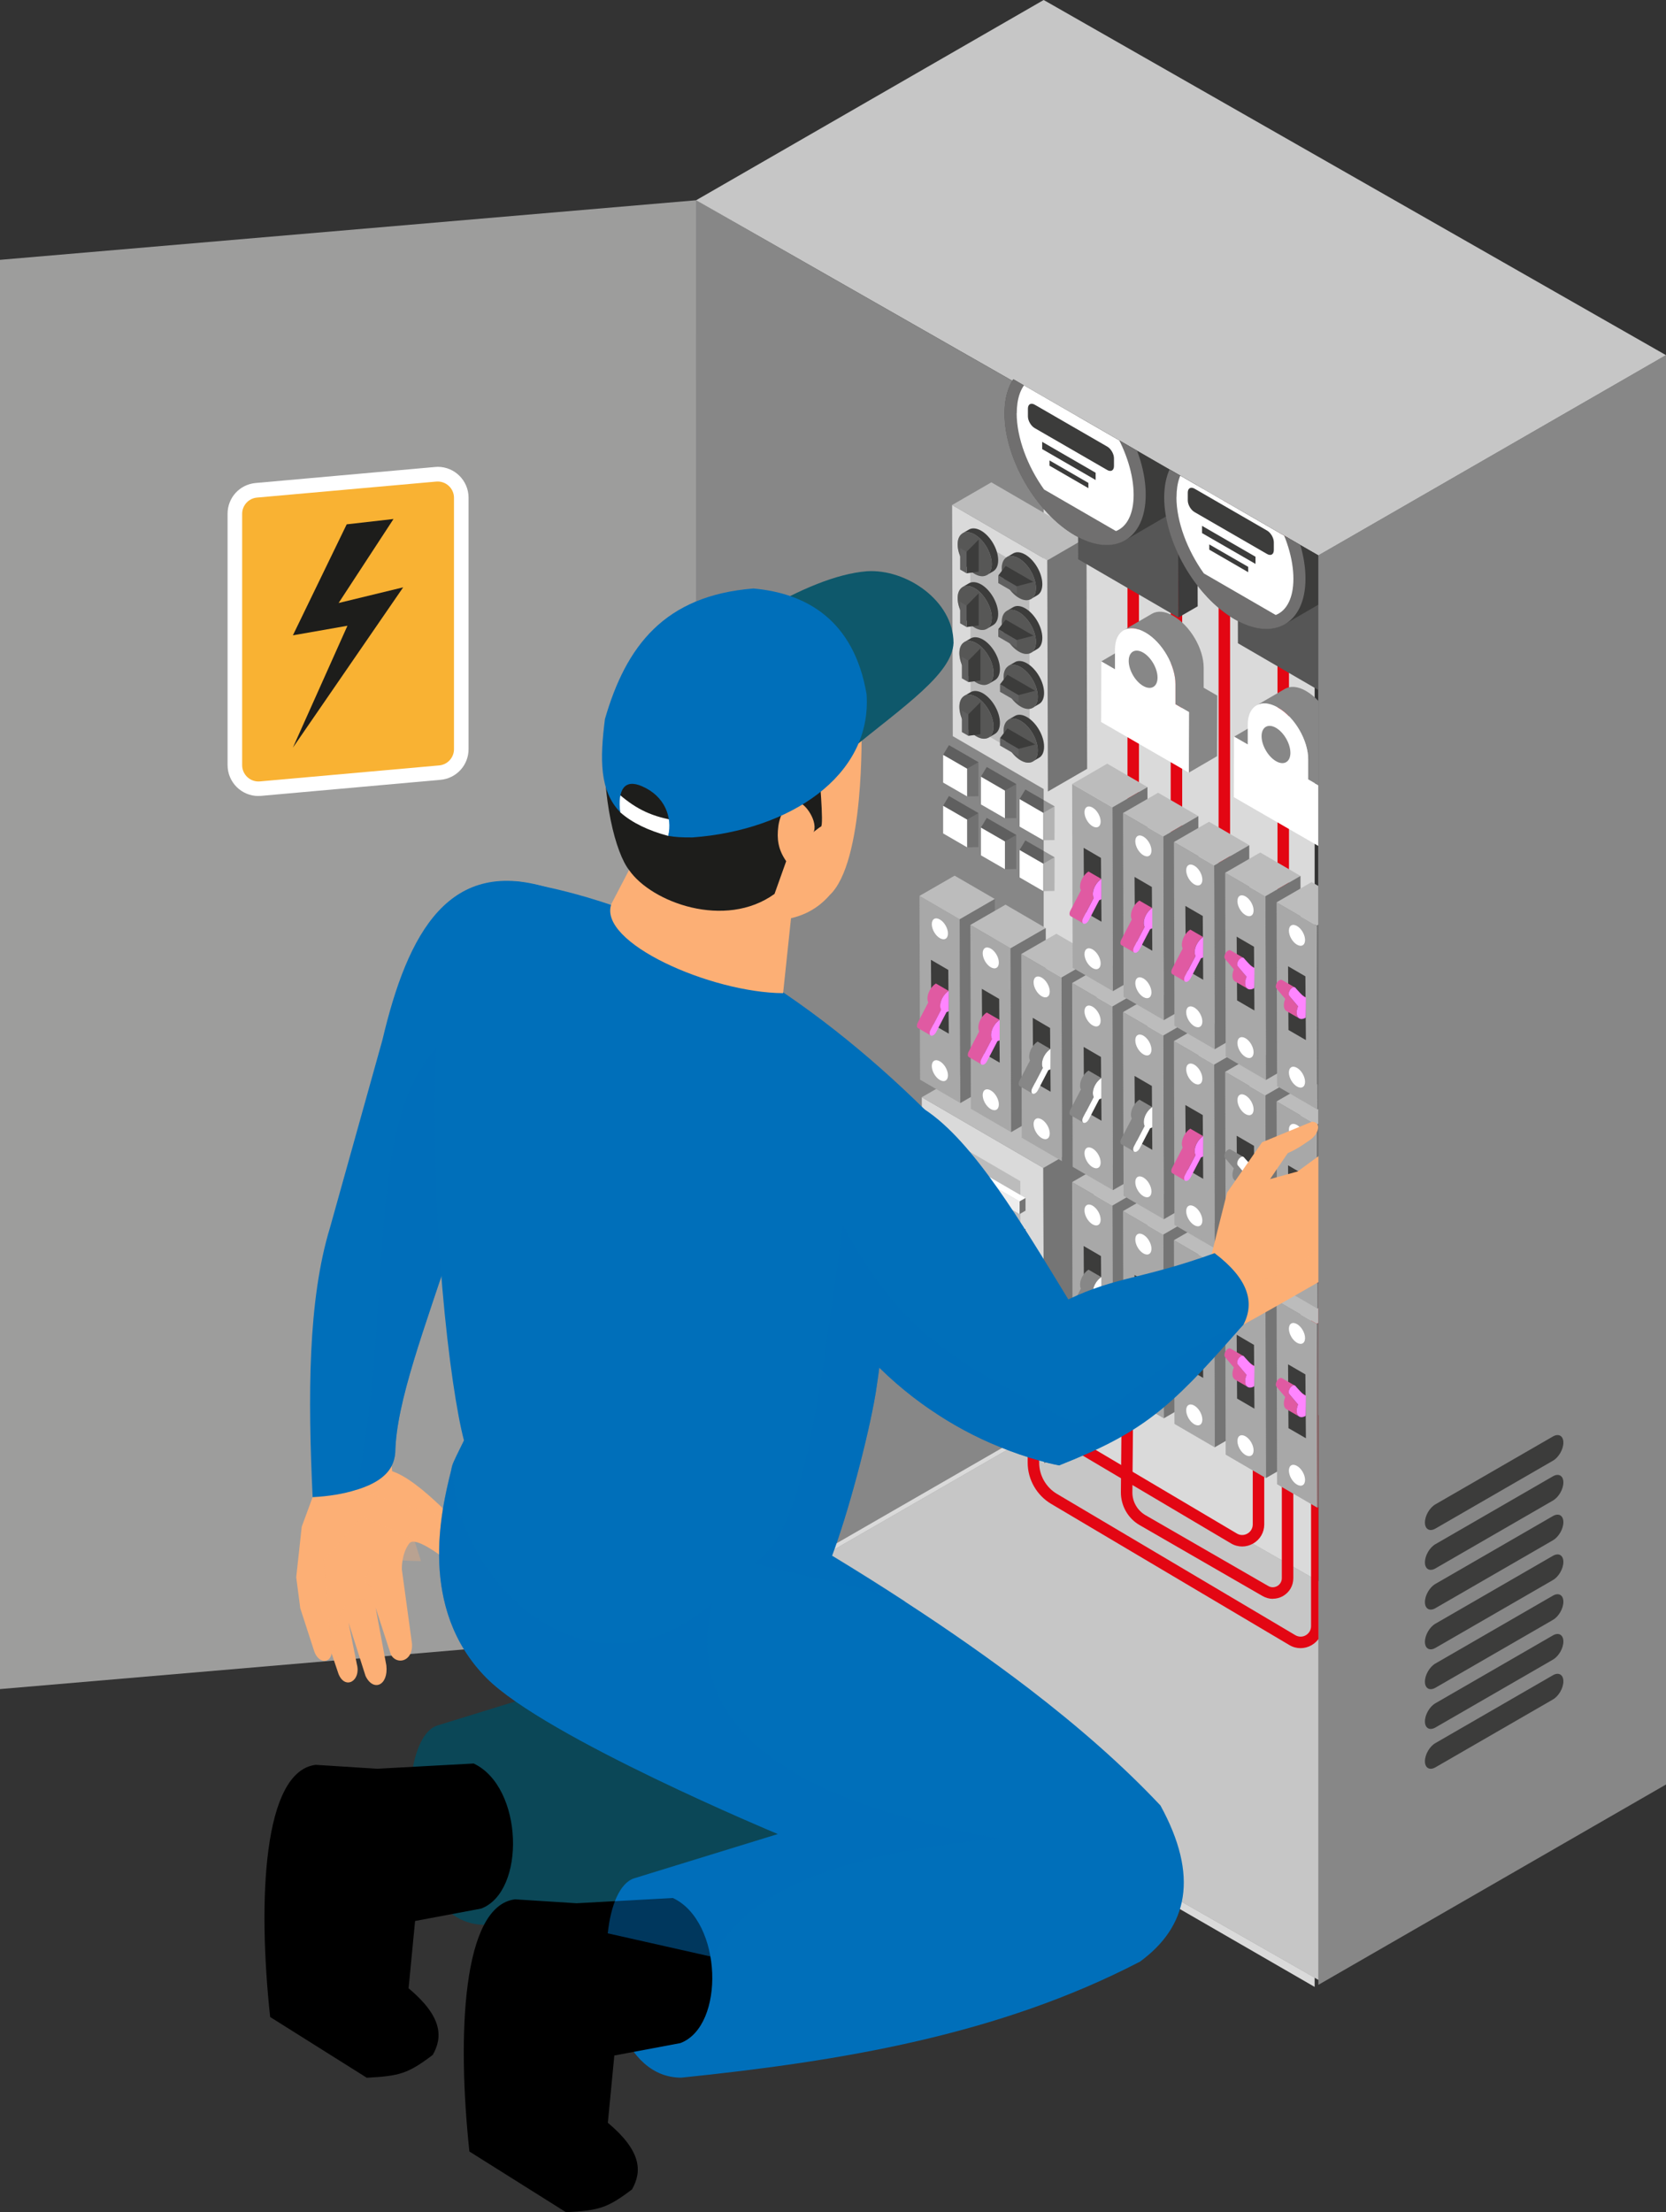 <svg xmlns="http://www.w3.org/2000/svg" xmlns:xlink="http://www.w3.org/1999/xlink" width="200" height="265.47" viewBox="0 0 200 265.47"><rect x="0" y="0" width="200" height="265.47" fill="#333333" stroke="none"/><defs><style> .cls-1 { clip-path: url(#clippath); } .cls-2 { fill: none; } .cls-2, .cls-3, .cls-4, .cls-5, .cls-6, .cls-7, .cls-8, .cls-9, .cls-10, .cls-11, .cls-12, .cls-13, .cls-14, .cls-15, .cls-16, .cls-17, .cls-18, .cls-19, .cls-20, .cls-21, .cls-22, .cls-23, .cls-24, .cls-25, .cls-26, .cls-27, .cls-28, .cls-29, .cls-30, .cls-31 { stroke-width: 0px; } .cls-3 { opacity: .2; } .cls-3, .cls-18 { fill: #1d1d1b; } .cls-4 { opacity: .3; } .cls-4, .cls-5 { mix-blend-mode: multiply; } .cls-4, .cls-30 { fill: #fcaf75; } .cls-5 { opacity: .5; } .cls-5, .cls-31 { fill: #006fba; } .cls-32 { isolation: isolate; } .cls-7 { fill: #f9b233; } .cls-8 { fill: #606060; } .cls-9 { fill: #616060; } .cls-10 { fill: #757575; } .cls-11 { fill: #565656; } .cls-12 { fill: #878787; } .cls-13 { fill: #706f6f; } .cls-14 { fill: #3c3c3b; } .cls-15 { fill: #3c3c3c; } .cls-16 { fill: #575756; } .cls-17 { fill: #0e586b; } .cls-19 { fill: #0b4757; } .cls-20 { fill: #a8a8a8; } .cls-21 { fill: #e05aa2; } .cls-22 { fill: #c6c6c6; } .cls-23 { fill: #e30613; } .cls-24 { fill: #dadada; } .cls-25 { fill: #bcbcbc; } .cls-26 { fill: #9d9d9c; } .cls-27 { fill: #ff85ff; } .cls-28 { fill: #fff; } .cls-29 { fill: #ededed; } </style><clipPath id="clippath"><polygon class="cls-2" points="84.02 23.78 158.28 66.66 158.28 238.17 84.02 195.29 84.02 23.78"></polygon></clipPath></defs><g class="cls-32"><g id="Ebene_1" data-name="Ebene 1"><g><g><polygon class="cls-12" points="200 42.62 200 214.14 158.27 238.18 158.27 66.65 200 42.62"></polygon><polygon class="cls-24" points="83.57 24.03 157.82 66.91 157.82 238.43 83.56 195.55 83.57 24.03"></polygon><polygon class="cls-22" points="200 42.62 158.27 66.65 125.75 48.1 84.02 24.3 83.57 24.03 84.02 23.77 125.29 0 125.75 .26 200 42.62"></polygon><polygon class="cls-26" points="158.27 189.74 158.27 237.58 84.02 195.23 125.75 171.19 158.27 189.74"></polygon><g><path class="cls-14" d="m186.42,201.03c.69-.4,1.26-.08,1.26.73s-.56,1.78-1.26,2.18l-14.1,8.14c-.69.4-1.26.08-1.26-.73s.56-1.78,1.26-2.18l14.1-8.14Z"></path><path class="cls-14" d="m186.42,196.25c.69-.4,1.26-.08,1.26.73s-.56,1.78-1.26,2.18l-14.1,8.14c-.69.4-1.26.08-1.26-.73s.56-1.78,1.26-2.18l14.1-8.14Z"></path><path class="cls-14" d="m186.42,191.48c.69-.4,1.26-.08,1.26.73s-.56,1.78-1.26,2.18l-14.1,8.14c-.69.4-1.26.08-1.26-.73s.56-1.78,1.26-2.18l14.1-8.14Z"></path><path class="cls-14" d="m186.42,186.7c.69-.4,1.26-.08,1.26.73s-.56,1.78-1.26,2.18l-14.1,8.14c-.69.4-1.26.08-1.26-.73s.56-1.78,1.26-2.18l14.1-8.14Z"></path><path class="cls-14" d="m186.42,181.93c.69-.4,1.26-.08,1.26.73s-.56,1.78-1.26,2.18l-14.1,8.14c-.69.4-1.26.08-1.26-.73s.56-1.78,1.26-2.18l14.1-8.14Z"></path><path class="cls-14" d="m186.42,177.16c.69-.4,1.26-.08,1.26.73s-.56,1.78-1.26,2.18l-14.1,8.14c-.69.4-1.26.08-1.26-.73s.56-1.78,1.26-2.18l14.1-8.14Z"></path><path class="cls-14" d="m186.42,172.38c.69-.4,1.26-.08,1.26.73s-.56,1.78-1.26,2.18l-14.1,8.14c-.69.4-1.26.08-1.26-.73s.56-1.78,1.26-2.18l14.1-8.14Z"></path></g><polygon class="cls-12" points="125.29 47.84 125.29 170.88 83.56 194.91 83.56 24.03 125.29 47.84"></polygon><polygon class="cls-26" points="83.57 24.03 0 31.18 0 202.69 83.56 195.55 83.57 24.03"></polygon><g><path class="cls-28" d="m31.02,95.52c-2.04,0-3.7-1.66-3.7-3.71v-30.16c0-1.93,1.45-3.52,3.38-3.69l21.52-1.92c.11-.01.22-.02.33-.02,2.04,0,3.7,1.66,3.7,3.71v30.16c0,1.93-1.45,3.52-3.38,3.69l-21.6,1.93h-.25Z"></path><path class="cls-7" d="m30.85,59.71l21.52-1.92c1.14-.1,2.13.8,2.13,1.95v30.16c0,1.01-.77,1.86-1.78,1.95l-21.52,1.92c-1.14.1-2.13-.8-2.13-1.95v-30.16c0-1.01.77-1.86,1.78-1.95Z"></path><polygon class="cls-18" points="41.62 62.92 35.16 76.24 41.71 75.09 35.16 89.72 48.4 70.48 40.65 72.36 47.24 62.28 41.62 62.92"></polygon></g><polygon class="cls-22" points="158.27 189.74 158.27 237.58 84.02 195.23 125.75 171.19 158.27 189.74"></polygon><g class="cls-1"><g><rect class="cls-23" x="158.84" y="66.41" width="1.38" height="56.92"></rect><path class="cls-23" d="m156.13,197.78c.45,0,.9-.12,1.31-.35.83-.47,1.33-1.33,1.33-2.29v-41.6h-1.38v41.6c0,.46-.24.86-.63,1.09-.4.23-.87.22-1.26-.01l-28.61-16.95c-1.32-.78-2.14-2.22-2.14-3.75v-12.7s-1.38,0-1.38,0v12.7c0,2.02,1.08,3.91,2.81,4.94l28.61,16.95c.42.25.88.37,1.34.37Z"></path><path class="cls-23" d="m152.8,191.85c.42,0,.85-.11,1.23-.33.77-.45,1.23-1.24,1.23-2.14v-41.94h-1.38v41.94c0,.39-.2.74-.54.94-.34.2-.75.2-1.09,0l-14.74-8.5c-.98-.57-1.58-1.62-1.57-2.75l.16-17.49h-1.38s-.16,17.48-.16,17.48c-.01,1.63.85,3.15,2.26,3.96l14.74,8.5c.39.22.81.34,1.23.34Z"></path><path class="cls-23" d="m149.12,185.58c.45,0,.9-.12,1.31-.35.84-.48,1.34-1.34,1.34-2.3v-41.58h-1.38v41.58c0,.46-.24.87-.64,1.1-.4.23-.88.23-1.27-.01l-31.3-18.53-.7,1.19,31.3,18.53c.42.25.88.37,1.35.37Z"></path><rect class="cls-23" x="153.36" y="63.59" width="1.38" height="56.92"></rect><rect class="cls-23" x="146.29" y="60.12" width="1.38" height="56.92"></rect><rect class="cls-23" x="140.54" y="58.33" width="1.38" height="56.92"></rect><rect class="cls-23" x="135.35" y="55.59" width="1.38" height="56.92"></rect><g><g class="cls-32"><g><polygon class="cls-24" points="125.25 140.15 110.66 131.67 110.76 167.11 125.35 175.59 125.25 140.15"></polygon><polygon class="cls-25" points="122.49 141.74 113.43 136.47 113.52 165.52 122.57 170.78 122.49 141.74"></polygon></g><polygon class="cls-25" points="131.27 136.67 116.68 128.19 110.66 131.67 125.25 140.15 131.27 136.67"></polygon><polygon class="cls-10" points="125.25 140.15 125.35 175.59 131.37 172.11 131.27 136.67 125.25 140.15"></polygon></g><g class="cls-32"><polygon class="cls-29" points="122.4 144.17 111.83 138.03 111.84 139.55 122.4 145.69 122.4 144.17"></polygon><polygon class="cls-28" points="123.11 143.76 112.54 137.62 111.83 138.03 122.4 144.17 123.11 143.76"></polygon><polygon class="cls-10" points="122.4 144.17 122.4 145.69 123.11 145.28 123.11 143.76 122.4 144.17"></polygon></g><g class="cls-32"><polygon class="cls-29" points="122.4 147.85 111.83 141.71 111.84 143.24 122.4 149.38 122.4 147.85"></polygon><polygon class="cls-28" points="123.11 147.44 112.54 141.3 111.83 141.71 122.4 147.85 123.11 147.44"></polygon><polygon class="cls-10" points="122.4 147.85 122.4 149.38 123.11 148.97 123.11 147.44 122.4 147.85"></polygon></g><g class="cls-32"><polygon class="cls-29" points="122.4 151.53 111.83 145.39 111.84 146.92 122.4 153.06 122.4 151.53"></polygon><polygon class="cls-28" points="123.11 151.13 112.54 144.99 111.83 145.39 122.4 151.53 123.11 151.13"></polygon><polygon class="cls-10" points="122.4 151.53 122.4 153.06 123.11 152.65 123.11 151.13 122.4 151.53"></polygon></g><g class="cls-32"><polygon class="cls-29" points="122.4 155.22 111.83 149.08 111.84 150.6 122.4 156.74 122.4 155.22"></polygon><polygon class="cls-28" points="123.11 154.81 112.54 148.67 111.83 149.08 122.4 155.22 123.11 154.81"></polygon><polygon class="cls-10" points="122.4 155.22 122.4 156.74 123.11 156.33 123.11 154.81 122.4 155.22"></polygon></g><g class="cls-32"><polygon class="cls-29" points="122.4 158.9 111.83 152.76 111.84 154.29 122.4 160.43 122.4 158.9"></polygon><polygon class="cls-28" points="123.11 158.49 112.54 152.35 111.83 152.76 122.4 158.9 123.11 158.49"></polygon><polygon class="cls-10" points="122.4 158.9 122.4 160.43 123.11 160.02 123.11 158.49 122.4 158.9"></polygon></g><g class="cls-32"><polygon class="cls-29" points="122.4 162.58 111.83 156.44 111.84 157.97 122.4 164.11 122.4 162.58"></polygon><polygon class="cls-28" points="123.11 162.18 112.54 156.04 111.83 156.44 122.4 162.58 123.11 162.18"></polygon><polygon class="cls-10" points="122.4 162.58 122.4 164.11 123.11 163.7 123.11 162.18 122.4 162.58"></polygon></g><g class="cls-32"><polygon class="cls-29" points="122.4 166.27 111.83 160.13 111.84 161.65 122.4 167.79 122.4 166.27"></polygon><polygon class="cls-28" points="123.11 165.86 112.54 159.72 111.83 160.13 122.4 166.27 123.11 165.86"></polygon><polygon class="cls-10" points="122.4 166.27 122.4 167.79 123.11 167.38 123.11 165.86 122.4 166.27"></polygon></g><g class="cls-32"><polygon class="cls-29" points="122.4 169.95 111.83 163.81 111.84 165.34 122.4 171.48 122.4 169.95"></polygon><polygon class="cls-28" points="123.11 169.54 112.54 163.4 111.83 163.81 122.4 169.95 123.11 169.54"></polygon><polygon class="cls-10" points="122.4 169.95 122.4 171.48 123.11 171.07 123.11 169.54 122.4 169.95"></polygon></g></g><g class="cls-32"><g><polygon class="cls-24" points="125.72 67.24 114.3 60.6 114.38 88.34 125.8 94.98 125.72 67.24"></polygon><polygon class="cls-25" points="123.56 68.48 116.47 64.36 116.53 87.09 123.62 91.21 123.56 68.48"></polygon></g><polygon class="cls-25" points="130.43 64.51 119.01 57.88 114.3 60.6 125.72 67.24 130.43 64.51"></polygon><polygon class="cls-10" points="125.72 67.24 125.8 94.98 130.51 92.26 130.43 64.51 125.72 67.24"></polygon></g><g><g><g><path class="cls-14" d="m123.97,91.38l.77-.45c.37-.21.6-.67.6-1.33,0-1.31-.92-2.89-2.05-3.55-.57-.33-1.08-.36-1.45-.14l-.78.45,2.9,5.02Z"></path><path class="cls-26" d="m120.48,87.69c0-1.31.92-1.84,2.05-1.18,1.13.65,2.05,2.24,2.05,3.55s-.92,1.84-2.05,1.18c-1.13-.65-2.05-2.24-2.05-3.55Z"></path></g><path class="cls-16" d="m120.48,87.69c0-1.31.92-1.84,2.05-1.18,1.13.65,2.05,2.24,2.05,3.55s-.92,1.84-2.05,1.18c-1.13-.65-2.05-2.24-2.05-3.55Z"></path></g><g class="cls-32"><polygon class="cls-16" points="124.27 89.34 124.27 90.24 122.28 90.76 122.28 89.86 124.27 89.34"></polygon><polygon class="cls-8" points="122.28 89.86 122.28 90.76 120.05 89.47 120.05 88.57 122.28 89.86"></polygon><polygon class="cls-14" points="120.05 88.57 120.94 87.41 124.27 89.34 122.28 89.86 120.05 88.57"></polygon></g></g><g><g><g><path class="cls-14" d="m115.77,83.5l.77-.45c.37-.21.88-.18,1.45.14,1.13.65,2.05,2.24,2.05,3.55,0,.65-.23,1.11-.6,1.33l-.77.45-2.9-5.02Z"></path><path class="cls-26" d="m117.22,88.37c1.13.65,2.05.12,2.05-1.18s-.92-2.89-2.05-3.55c-1.13-.65-2.05-.12-2.05,1.18,0,1.31.92,2.89,2.05,3.55Z"></path></g><path class="cls-16" d="m117.22,88.37c1.13.65,2.05.12,2.05-1.18s-.92-2.89-2.05-3.55c-1.13-.65-2.05-.12-2.05,1.18,0,1.31.92,2.89,2.05,3.55Z"></path></g><g class="cls-32"><polygon class="cls-16" points="117.7 84.26 116.92 83.81 115.47 85.27 116.25 85.72 117.7 84.26"></polygon><polygon class="cls-8" points="116.25 85.72 115.47 85.27 115.47 87.85 116.25 88.3 116.25 85.72"></polygon><polygon class="cls-14" points="116.25 88.3 117.7 88.11 117.7 84.26 116.25 85.72 116.25 88.3"></polygon></g></g><g><g><g><path class="cls-14" d="m123.97,84.93l.77-.45c.37-.21.6-.67.6-1.33,0-1.31-.92-2.89-2.05-3.55-.57-.33-1.08-.36-1.45-.14l-.78.45,2.9,5.02Z"></path><path class="cls-26" d="m120.48,81.24c0-1.31.92-1.84,2.05-1.18,1.13.65,2.05,2.24,2.05,3.55s-.92,1.84-2.05,1.18c-1.13-.65-2.05-2.24-2.05-3.55Z"></path></g><path class="cls-16" d="m120.48,81.24c0-1.31.92-1.84,2.05-1.18,1.13.65,2.05,2.24,2.05,3.55s-.92,1.84-2.05,1.18c-1.13-.65-2.05-2.24-2.05-3.55Z"></path></g><g class="cls-32"><polygon class="cls-16" points="124.27 82.89 124.27 83.79 122.28 84.31 122.28 83.41 124.27 82.89"></polygon><polygon class="cls-8" points="122.28 83.41 122.28 84.31 120.05 83.02 120.05 82.12 122.28 83.41"></polygon><polygon class="cls-14" points="120.05 82.12 120.94 80.97 124.27 82.89 122.28 83.41 120.05 82.12"></polygon></g></g><g><g><g><path class="cls-14" d="m115.77,77.05l.77-.45c.37-.21.88-.18,1.45.14,1.13.65,2.05,2.24,2.05,3.55,0,.65-.23,1.11-.6,1.33l-.77.45-2.9-5.02Z"></path><path class="cls-26" d="m117.22,81.92c1.13.65,2.05.12,2.05-1.18s-.92-2.89-2.05-3.55c-1.13-.65-2.05-.12-2.05,1.18,0,1.31.92,2.89,2.05,3.55Z"></path></g><path class="cls-16" d="m117.22,81.92c1.13.65,2.05.12,2.05-1.18s-.92-2.89-2.05-3.55c-1.13-.65-2.05-.12-2.05,1.18,0,1.31.92,2.89,2.05,3.55Z"></path></g><g class="cls-32"><polygon class="cls-16" points="117.7 77.81 116.92 77.36 115.47 78.82 116.25 79.27 117.7 77.81"></polygon><polygon class="cls-8" points="116.25 79.27 115.47 78.82 115.47 81.4 116.25 81.85 116.25 79.27"></polygon><polygon class="cls-14" points="116.25 81.85 117.7 81.66 117.7 77.81 116.25 79.27 116.25 81.85"></polygon></g></g><g><g><g><path class="cls-14" d="m123.76,78.33l.77-.45c.37-.21.6-.67.6-1.33,0-1.31-.92-2.89-2.05-3.55-.57-.33-1.08-.36-1.45-.14l-.77.45,2.9,5.02Z"></path><path class="cls-26" d="m120.26,74.64c0-1.31.92-1.84,2.05-1.18,1.13.65,2.05,2.24,2.05,3.55s-.92,1.84-2.05,1.18c-1.13-.65-2.05-2.24-2.05-3.55Z"></path></g><path class="cls-16" d="m120.26,74.64c0-1.31.92-1.84,2.05-1.18,1.13.65,2.05,2.24,2.05,3.55s-.92,1.84-2.05,1.18c-1.13-.65-2.05-2.24-2.05-3.55Z"></path></g><g class="cls-32"><polygon class="cls-16" points="124.06 76.28 124.06 77.18 122.07 77.7 122.07 76.8 124.06 76.28"></polygon><polygon class="cls-8" points="122.07 76.8 122.07 77.7 119.84 76.41 119.84 75.51 122.07 76.8"></polygon><polygon class="cls-14" points="119.84 75.51 120.73 74.36 124.06 76.28 122.07 76.8 119.84 75.51"></polygon></g></g><g><g><g><path class="cls-14" d="m115.56,70.44l.77-.45c.37-.21.88-.18,1.45.14,1.13.65,2.05,2.24,2.05,3.55,0,.65-.23,1.11-.6,1.33l-.77.45-2.9-5.02Z"></path><path class="cls-26" d="m117.01,75.32c1.13.65,2.05.12,2.05-1.18s-.92-2.89-2.05-3.55c-1.13-.65-2.05-.12-2.05,1.18,0,1.31.92,2.89,2.05,3.55Z"></path></g><path class="cls-16" d="m117.01,75.32c1.13.65,2.05.12,2.05-1.18s-.92-2.89-2.05-3.55c-1.13-.65-2.05-.12-2.05,1.18,0,1.31.92,2.89,2.05,3.55Z"></path></g><g class="cls-32"><polygon class="cls-16" points="117.49 71.2 116.7 70.75 115.26 72.22 116.04 72.67 117.49 71.2"></polygon><polygon class="cls-8" points="116.04 72.67 115.26 72.22 115.26 74.8 116.04 75.25 116.04 72.67"></polygon><polygon class="cls-14" points="116.04 75.25 117.49 75.05 117.49 71.2 116.04 72.67 116.04 75.25"></polygon></g></g><g><g><g><path class="cls-14" d="m123.76,71.88l.77-.45c.37-.21.6-.67.6-1.33,0-1.31-.92-2.89-2.05-3.55-.57-.33-1.08-.36-1.45-.14l-.77.45,2.9,5.02Z"></path><path class="cls-26" d="m120.26,68.19c0-1.31.92-1.84,2.05-1.18,1.13.65,2.05,2.24,2.05,3.55s-.92,1.84-2.05,1.18c-1.13-.65-2.05-2.24-2.05-3.55Z"></path></g><path class="cls-16" d="m120.26,68.19c0-1.31.92-1.84,2.05-1.18,1.13.65,2.05,2.24,2.05,3.55s-.92,1.84-2.05,1.18c-1.13-.65-2.05-2.24-2.05-3.55Z"></path></g><g class="cls-32"><polygon class="cls-16" points="124.06 69.83 124.06 70.74 122.07 71.26 122.07 70.35 124.06 69.83"></polygon><polygon class="cls-8" points="122.07 70.35 122.07 71.26 119.84 69.97 119.84 69.06 122.07 70.35"></polygon><polygon class="cls-14" points="119.84 69.06 120.73 67.91 124.06 69.83 122.07 70.35 119.84 69.06"></polygon></g></g><g><g><g><path class="cls-14" d="m115.56,63.99l.77-.45c.37-.21.88-.18,1.45.14,1.13.65,2.05,2.24,2.05,3.55,0,.65-.23,1.11-.6,1.33l-.77.45-2.9-5.02Z"></path><path class="cls-26" d="m117.01,68.87c1.13.65,2.05.12,2.05-1.18s-.92-2.89-2.05-3.55c-1.13-.65-2.05-.12-2.05,1.18,0,1.31.92,2.89,2.05,3.55Z"></path></g><path class="cls-16" d="m117.01,68.87c1.13.65,2.05.12,2.05-1.18s-.92-2.89-2.05-3.55c-1.13-.65-2.05-.12-2.05,1.18,0,1.31.92,2.89,2.05,3.55Z"></path></g><g class="cls-32"><polygon class="cls-16" points="117.49 64.75 116.7 64.31 115.26 65.77 116.04 66.22 117.49 64.75"></polygon><polygon class="cls-8" points="116.04 66.22 115.26 65.77 115.26 68.35 116.04 68.8 116.04 66.22"></polygon><polygon class="cls-14" points="116.04 68.8 117.49 68.6 117.49 64.75 116.04 66.22 116.04 68.8"></polygon></g></g><g><g><g><polygon class="cls-3" points="113.92 95.52 117.46 97.57 117.46 101.65 116.1 101.68 113.41 99.9 113.22 96.69 113.92 95.52"></polygon><polygon class="cls-28" points="113.22 96.69 116.1 98.35 116.1 101.68 113.22 100.01 113.22 96.69"></polygon></g><polygon class="cls-3" points="113.92 95.52 117.46 97.57 116.1 98.35 113.22 96.69 113.92 95.52"></polygon></g><g><g><polygon class="cls-3" points="118.46 98.15 122 100.19 122 104.28 120.64 104.3 117.95 102.53 117.76 99.31 118.46 98.15"></polygon><polygon class="cls-28" points="117.76 99.31 120.64 100.97 120.64 104.3 117.76 102.64 117.76 99.31"></polygon></g><polygon class="cls-3" points="118.46 98.15 122 100.19 120.64 100.97 117.76 99.31 118.46 98.15"></polygon></g><g><g><polygon class="cls-3" points="123.09 100.85 126.6 102.87 126.59 106.91 125.25 106.94 122.59 105.18 122.4 102 123.09 100.85"></polygon><polygon class="cls-28" points="122.4 102 125.25 103.64 125.25 106.94 122.4 105.29 122.4 102"></polygon></g><polygon class="cls-3" points="123.09 100.85 126.6 102.87 125.25 103.64 122.4 102 123.09 100.85"></polygon></g></g><g><g><g><polygon class="cls-3" points="113.92 89.42 117.46 91.46 117.46 95.55 116.1 95.57 113.41 93.8 113.22 90.58 113.92 89.42"></polygon><polygon class="cls-28" points="113.22 90.58 116.1 92.24 116.1 95.57 113.22 93.91 113.22 90.58"></polygon></g><polygon class="cls-3" points="113.92 89.42 117.46 91.46 116.1 92.24 113.22 90.58 113.92 89.42"></polygon></g><g><g><polygon class="cls-3" points="118.46 92.04 122 94.09 122 98.17 120.64 98.19 117.95 96.42 117.76 93.2 118.46 92.04"></polygon><polygon class="cls-28" points="117.76 93.2 120.64 94.87 120.64 98.19 117.76 96.53 117.76 93.2"></polygon></g><polygon class="cls-3" points="118.46 92.04 122 94.09 120.64 94.87 117.76 93.2 118.46 92.04"></polygon></g><g><g><polygon class="cls-3" points="123.09 94.74 126.6 96.76 126.59 100.81 125.25 100.83 122.59 99.08 122.4 95.89 123.09 94.74"></polygon><polygon class="cls-28" points="122.4 95.89 125.25 97.54 125.25 100.83 122.4 99.19 122.4 95.89"></polygon></g><polygon class="cls-3" points="123.09 94.74 126.6 96.76 125.25 97.54 122.4 95.89 123.09 94.74"></polygon></g></g><g><g class="cls-32"><g><polygon class="cls-20" points="133.54 144.66 128.71 141.85 128.77 163.9 133.6 166.71 133.54 144.66"></polygon><polygon class="cls-14" points="132.17 150.73 130.09 149.52 130.14 157.17 132.23 158.38 132.17 150.73"></polygon></g><polygon class="cls-25" points="137.75 142.22 132.92 139.42 128.71 141.85 133.54 144.66 137.75 142.22"></polygon><polygon class="cls-10" points="133.54 144.66 133.6 166.71 137.82 164.28 137.75 142.22 133.54 144.66"></polygon></g><path class="cls-28" d="m130.19,145.24c0,.62.43,1.37.97,1.68.54.31.97.06.97-.56s-.43-1.37-.97-1.68c-.54-.31-.97-.06-.97.56Z"></path><path class="cls-28" d="m130.19,162.26c0,.62.43,1.37.97,1.68.54.31.97.06.97-.56s-.43-1.37-.97-1.68c-.54-.31-.97-.06-.97.56Z"></path><g class="cls-32"><path class="cls-12" d="m128.5,157.05l1.26-2.42c-.17-.32-.13-.87.15-1.41.2-.38.48-.68.76-.86l1.54.89c-.28.18-.56.48-.76.86-.28.54-.32,1.08-.15,1.41l-1.26,2.42c-.15.29-.13.57.02.66l-1.54-.89c-.16-.09-.17-.38-.02-.66Z"></path><path class="cls-28" d="m132.21,153.25c-.28.18-.56.48-.76.86-.28.54-.32,1.08-.15,1.41l-1.26,2.42c-.16.3-.13.6.04.67.09.03.19.02.29-.04.12-.07.24-.2.33-.36l1.26-2.42c.09-.02.17-.06.26-.11v-2.43Z"></path></g></g><g><g class="cls-32"><g><polygon class="cls-20" points="139.65 148.14 134.82 145.33 134.88 167.39 139.71 170.2 139.65 148.14"></polygon><polygon class="cls-14" points="138.28 154.21 136.2 153 136.25 160.65 138.33 161.86 138.28 154.21"></polygon></g><polygon class="cls-25" points="143.86 145.71 139.03 142.9 134.82 145.33 139.65 148.14 143.86 145.71"></polygon><polygon class="cls-10" points="139.65 148.14 139.71 170.2 143.93 167.76 143.86 145.71 139.65 148.14"></polygon></g><path class="cls-28" d="m136.29,148.73c0,.62.43,1.37.97,1.68.54.31.97.06.97-.56,0-.62-.43-1.37-.97-1.68-.54-.31-.97-.06-.97.56Z"></path><path class="cls-28" d="m136.29,165.75c0,.62.43,1.37.97,1.68.54.31.97.06.97-.56,0-.62-.43-1.37-.97-1.68-.54-.31-.97-.06-.97.56Z"></path><g class="cls-32"><path class="cls-12" d="m134.61,160.53l1.26-2.42c-.17-.32-.13-.87.15-1.41.2-.38.48-.68.76-.86l1.54.89c-.28.18-.56.48-.76.86-.28.54-.32,1.08-.15,1.41l-1.26,2.42c-.15.29-.13.57.02.66l-1.54-.89c-.16-.09-.17-.38-.02-.66Z"></path><path class="cls-28" d="m138.32,156.74c-.28.18-.56.48-.76.86-.28.54-.32,1.08-.15,1.41l-1.26,2.42c-.16.3-.13.6.04.67.09.03.19.02.29-.04.12-.07.24-.2.33-.36l1.26-2.42c.09-.02.17-.06.26-.11v-2.43Z"></path></g></g><g><g class="cls-32"><g><polygon class="cls-20" points="145.76 151.63 140.93 148.82 140.99 170.87 145.82 173.68 145.76 151.63"></polygon><polygon class="cls-14" points="144.39 157.7 142.3 156.48 142.36 164.14 144.44 165.35 144.39 157.7"></polygon></g><polygon class="cls-25" points="149.97 149.19 145.14 146.39 140.93 148.82 145.76 151.63 149.97 149.19"></polygon><polygon class="cls-10" points="145.76 151.63 145.82 173.68 150.03 171.25 149.97 149.19 145.76 151.63"></polygon></g><path class="cls-28" d="m142.4,152.21c0,.62.43,1.37.97,1.68.54.31.97.06.97-.56s-.43-1.37-.97-1.68c-.54-.31-.97-.06-.97.56Z"></path><path class="cls-28" d="m142.4,169.23c0,.62.43,1.37.97,1.68.54.31.97.06.97-.56s-.43-1.37-.97-1.68c-.54-.31-.97-.06-.97.56Z"></path><g class="cls-32"><path class="cls-21" d="m140.72,164.02l1.26-2.42c-.17-.32-.13-.87.15-1.41.2-.38.48-.68.76-.86l1.54.89c-.28.18-.56.48-.76.86-.28.54-.32,1.08-.15,1.41l-1.26,2.42c-.15.29-.13.57.02.66l-1.54-.89c-.16-.09-.17-.38-.02-.66Z"></path><path class="cls-27" d="m144.43,160.22c-.28.18-.56.48-.76.86-.28.54-.32,1.08-.15,1.41l-1.26,2.42c-.16.3-.13.6.04.67.09.03.19.02.29-.04.12-.07.24-.2.33-.36l1.26-2.42c.09-.02.17-.06.26-.11v-2.43Z"></path></g></g><g><g class="cls-32"><g><polygon class="cls-12" points="151.55 86.42 153.18 87.37 149.79 89.34 148.15 88.4 151.55 86.42"></polygon><path class="cls-12" d="m150.84,84.65l3.4-1.98c.65-.38,1.56-.33,2.55.25,2.06,1.19,3.67,3.97,3.66,6.25v2.38s1.63.94,1.63.94l-.02,7.27-3.4,1.98.02-7.27-1.63-.94v-2.38c.01-2.29-1.6-5.06-3.58-6.21-1.07-.62-1.97-.67-2.63-.29Z"></path></g><path class="cls-28" d="m153.39,84.9c-1.98-1.14-3.6-.23-3.6,2.06v2.38s-1.65-.95-1.65-.95l-.02,7.27,10.53,6.08.02-7.27-1.63-.94v-2.38c.01-2.29-1.6-5.06-3.58-6.21l-.07-.04Z"></path></g><path class="cls-12" d="m151.45,88.34c0,1.11.78,2.45,1.73,3s1.73.1,1.73-1-.78-2.45-1.73-3-1.73-.1-1.73,1Z"></path></g><g><g class="cls-32"><g><polygon class="cls-12" points="135.6 77.39 137.24 78.34 133.84 80.31 132.2 79.37 135.6 77.39"></polygon><path class="cls-12" d="m134.89,75.63l3.4-1.98c.65-.38,1.56-.33,2.55.25,2.06,1.19,3.67,3.97,3.66,6.25v2.38s1.63.94,1.63.94l-.02,7.27-3.4,1.98.02-7.27-1.63-.94v-2.38c.01-2.29-1.6-5.06-3.58-6.21-1.07-.62-1.97-.67-2.63-.29Z"></path></g><path class="cls-28" d="m137.45,75.88c-1.98-1.14-3.6-.23-3.6,2.06v2.38s-1.64-.95-1.64-.95l-.02,7.27,10.53,6.08.02-7.27-1.63-.94v-2.38c.01-2.29-1.6-5.06-3.58-6.21l-.07-.04Z"></path></g><path class="cls-12" d="m135.5,79.31c0,1.11.78,2.45,1.73,3,.96.55,1.73.1,1.73-1s-.78-2.45-1.73-3c-.96-.55-1.73-.1-1.73,1Z"></path></g><g><g class="cls-32"><g><polygon class="cls-20" points="151.91 155.32 147.08 152.51 147.14 174.56 151.97 177.37 151.91 155.32"></polygon><polygon class="cls-14" points="150.54 161.39 148.46 160.17 148.51 167.83 150.59 169.04 150.54 161.39"></polygon></g><polygon class="cls-25" points="156.12 152.88 151.29 150.08 147.08 152.51 151.91 155.32 156.12 152.88"></polygon><polygon class="cls-10" points="151.91 155.32 151.97 177.37 156.19 174.94 156.12 152.88 151.91 155.32"></polygon></g><path class="cls-28" d="m148.55,155.9c0,.62.43,1.37.97,1.68.54.31.97.06.97-.56s-.43-1.37-.97-1.68c-.54-.31-.97-.06-.97.56Z"></path><path class="cls-28" d="m148.55,172.92c0,.62.43,1.37.97,1.68.54.31.97.06.97-.56s-.43-1.37-.97-1.68c-.54-.31-.97-.06-.97.56Z"></path><g class="cls-32"><g><path class="cls-21" d="m148.93,163.08c.12-.06,1.65.83,1.65.83-.2.12-1.74-.77-1.74-.77.03-.02.06-.04.09-.06Z"></path><path class="cls-21" d="m147.19,162.07c.07-.1.15-.17.23-.21.11-.07.23-.08.31-.03l1.54.89c-.08-.05-.2-.04-.31.03-.08.05-.16.12-.23.21-.2.27-.26.61-.13.77l1.06,1.26c-.22.52-.23,1.05,0,1.33.04.05.09.09.14.12l-1.54-.89c-.05-.03-.1-.07-.14-.12-.23-.28-.22-.81,0-1.33l-1.06-1.26c-.13-.16-.07-.5.13-.77Z"></path></g><path class="cls-27" d="m148.95,162.75c-.08.05-.16.12-.23.21-.2.27-.26.61-.13.77l1.06,1.26c-.22.52-.23,1.05,0,1.33.21.25.55.24.9.04.04-.03.04-2.45.04-2.45-.2.12-1.26-1.15-1.26-1.15-.08-.1-.22-.1-.37-.02Z"></path></g></g><g><g class="cls-32"><g><polygon class="cls-20" points="158.08 158.86 153.25 156.06 153.31 178.11 158.14 180.92 158.08 158.86"></polygon><polygon class="cls-14" points="156.71 164.93 154.63 163.72 154.68 171.38 156.77 172.59 156.71 164.93"></polygon></g><polygon class="cls-25" points="162.29 156.43 157.46 153.62 153.25 156.06 158.08 158.86 162.29 156.43"></polygon><polygon class="cls-10" points="158.08 158.86 158.14 180.92 162.36 178.48 162.29 156.43 158.08 158.86"></polygon></g><path class="cls-28" d="m154.73,159.45c0,.62.43,1.37.97,1.68.54.31.97.06.97-.56s-.43-1.37-.97-1.68c-.54-.31-.97-.06-.97.56Z"></path><path class="cls-28" d="m154.73,176.47c0,.62.43,1.37.97,1.68.54.31.97.06.97-.56s-.43-1.37-.97-1.68c-.54-.31-.97-.06-.97.56Z"></path><g class="cls-32"><g><path class="cls-21" d="m155.1,166.63c.12-.06,1.65.83,1.65.83-.2.12-1.74-.77-1.74-.77.03-.02.06-.04.09-.06Z"></path><path class="cls-21" d="m153.36,165.62c.07-.09.15-.17.23-.21.11-.07.23-.08.31-.03l1.54.89c-.08-.05-.2-.04-.31.03-.08.05-.16.12-.23.21-.2.27-.26.61-.13.77l1.06,1.26c-.22.52-.23,1.05,0,1.33.04.05.09.09.14.12l-1.54-.89c-.05-.03-.1-.07-.14-.12-.23-.28-.22-.81,0-1.33l-1.06-1.26c-.13-.16-.07-.5.13-.77Z"></path></g><path class="cls-27" d="m155.13,166.3c-.08.05-.16.12-.23.21-.2.27-.26.61-.13.77l1.06,1.26c-.22.52-.23,1.05,0,1.33.21.25.55.24.9.04.04-.03.04-2.45.04-2.45-.2.12-1.26-1.15-1.26-1.15-.08-.1-.22-.1-.37-.02Z"></path></g></g><g><g class="cls-32"><g><polygon class="cls-20" points="115.21 110.32 110.38 107.51 110.45 129.56 115.28 132.37 115.21 110.32"></polygon><polygon class="cls-14" points="113.84 116.39 111.76 115.18 111.81 122.83 113.9 124.04 113.84 116.39"></polygon></g><polygon class="cls-25" points="119.43 107.88 114.6 105.08 110.38 107.51 115.21 110.32 119.43 107.88"></polygon><polygon class="cls-10" points="115.21 110.32 115.28 132.37 119.49 129.94 119.43 107.88 115.21 110.32"></polygon></g><path class="cls-28" d="m111.86,110.9c0,.62.43,1.37.97,1.68.54.31.97.06.97-.56s-.43-1.37-.97-1.68c-.54-.31-.97-.06-.97.56Z"></path><path class="cls-28" d="m111.86,127.92c0,.62.43,1.37.97,1.68.54.31.97.06.97-.56s-.43-1.37-.97-1.68c-.54-.31-.97-.06-.97.56Z"></path><g class="cls-32"><path class="cls-21" d="m110.18,122.71l1.26-2.42c-.17-.32-.13-.87.15-1.41.2-.38.48-.68.76-.86l1.54.89c-.28.18-.56.48-.76.86-.28.54-.32,1.08-.15,1.41l-1.26,2.42c-.15.29-.13.57.02.66l-1.54-.89c-.16-.09-.17-.38-.02-.66Z"></path><path class="cls-27" d="m113.88,118.91c-.28.18-.56.48-.76.86-.28.54-.32,1.08-.15,1.41l-1.26,2.42c-.16.3-.13.6.04.67.09.03.19.02.29-.04.12-.07.24-.2.33-.36l1.26-2.42c.09-.02.17-.06.26-.11v-2.43Z"></path></g></g><g><g class="cls-32"><g><polygon class="cls-20" points="121.32 113.8 116.49 110.99 116.55 133.05 121.38 135.86 121.32 113.8"></polygon><polygon class="cls-14" points="119.95 119.87 117.87 118.66 117.92 126.31 120.01 127.52 119.95 119.87"></polygon></g><polygon class="cls-25" points="125.54 111.37 120.71 108.56 116.49 110.99 121.32 113.8 125.54 111.37"></polygon><polygon class="cls-10" points="121.32 113.8 121.38 135.86 125.6 133.42 125.54 111.37 121.32 113.8"></polygon></g><path class="cls-28" d="m117.97,114.39c0,.62.43,1.37.97,1.68.54.31.97.06.97-.56s-.43-1.37-.97-1.68c-.54-.31-.97-.06-.97.56Z"></path><path class="cls-28" d="m117.97,131.41c0,.62.43,1.37.97,1.68.54.31.97.06.97-.56s-.43-1.37-.97-1.68c-.54-.31-.97-.06-.97.56Z"></path><g class="cls-32"><path class="cls-21" d="m116.29,126.19l1.26-2.42c-.17-.32-.13-.87.15-1.41.2-.38.48-.68.76-.86l1.54.89c-.28.18-.56.48-.76.86-.28.54-.32,1.08-.15,1.41l-1.26,2.42c-.15.29-.13.57.02.66l-1.54-.89c-.16-.09-.17-.38-.02-.66Z"></path><path class="cls-27" d="m119.99,122.4c-.28.18-.56.48-.76.86-.28.54-.32,1.08-.15,1.41l-1.26,2.42c-.16.3-.13.6.04.67.09.03.19.02.29-.04.12-.07.24-.2.33-.36l1.26-2.42c.09-.02.17-.06.26-.11v-2.43Z"></path></g></g><g><g class="cls-32"><g><polygon class="cls-20" points="127.43 117.29 122.6 114.48 122.66 136.53 127.49 139.34 127.43 117.29"></polygon><polygon class="cls-14" points="126.06 123.36 123.98 122.14 124.03 129.8 126.12 131.01 126.06 123.36"></polygon></g><polygon class="cls-25" points="131.65 114.85 126.81 112.05 122.6 114.48 127.43 117.29 131.65 114.85"></polygon><polygon class="cls-10" points="127.43 117.29 127.49 139.34 131.71 136.91 131.65 114.85 127.43 117.29"></polygon></g><path class="cls-28" d="m124.08,117.87c0,.62.43,1.37.97,1.68s.97.06.97-.56-.43-1.37-.97-1.68c-.54-.31-.97-.06-.97.56Z"></path><path class="cls-28" d="m124.08,134.89c0,.62.43,1.37.97,1.68s.97.06.97-.56-.43-1.37-.97-1.68c-.54-.31-.97-.06-.97.56Z"></path><g class="cls-32"><path class="cls-12" d="m122.39,129.68l1.26-2.42c-.17-.32-.13-.87.15-1.41.2-.38.48-.68.76-.86l1.54.89c-.28.18-.56.48-.76.86-.28.54-.32,1.08-.15,1.41l-1.26,2.42c-.15.29-.13.57.02.66l-1.54-.89c-.16-.09-.17-.38-.02-.66Z"></path><path class="cls-28" d="m126.1,125.88c-.28.18-.56.48-.76.86-.28.54-.32,1.08-.15,1.41l-1.26,2.42c-.16.3-.13.6.04.67.09.03.19.02.29-.04.12-.07.24-.2.33-.36l1.26-2.42c.09-.02.17-.06.26-.11v-2.43Z"></path></g></g><g><g class="cls-32"><g><polygon class="cls-20" points="133.54 120.77 128.71 117.96 128.77 140.02 133.6 142.82 133.54 120.77"></polygon><polygon class="cls-14" points="132.17 126.84 130.09 125.63 130.14 133.28 132.23 134.49 132.17 126.84"></polygon></g><polygon class="cls-25" points="137.75 118.34 132.92 115.53 128.71 117.96 133.54 120.77 137.75 118.34"></polygon><polygon class="cls-10" points="133.54 120.77 133.6 142.82 137.82 140.39 137.75 118.34 133.54 120.77"></polygon></g><path class="cls-28" d="m130.19,121.36c0,.62.43,1.37.97,1.68.54.31.97.06.97-.56s-.43-1.37-.97-1.68c-.54-.31-.97-.06-.97.56Z"></path><path class="cls-28" d="m130.19,138.38c0,.62.43,1.37.97,1.68.54.31.97.06.97-.56s-.43-1.37-.97-1.68c-.54-.31-.97-.06-.97.56Z"></path><g class="cls-32"><path class="cls-12" d="m128.5,133.16l1.26-2.42c-.17-.32-.13-.87.15-1.41.2-.38.48-.68.76-.86l1.54.89c-.28.18-.56.48-.76.86-.28.54-.32,1.08-.15,1.41l-1.26,2.42c-.15.29-.13.57.02.66l-1.54-.89c-.16-.09-.17-.38-.02-.66Z"></path><path class="cls-28" d="m132.21,129.37c-.28.18-.56.48-.76.86-.28.54-.32,1.08-.15,1.41l-1.26,2.42c-.16.3-.13.6.04.67.09.03.19.02.29-.04.12-.07.24-.2.33-.36l1.26-2.42c.09-.02.17-.06.26-.11v-2.43Z"></path></g></g><g><g class="cls-32"><g><polygon class="cls-20" points="139.65 124.25 134.82 121.45 134.88 143.5 139.71 146.31 139.65 124.25"></polygon><polygon class="cls-14" points="138.28 130.32 136.2 129.11 136.25 136.77 138.33 137.98 138.28 130.32"></polygon></g><polygon class="cls-25" points="143.86 121.82 139.03 119.01 134.82 121.45 139.65 124.25 143.86 121.82"></polygon><polygon class="cls-10" points="139.65 124.25 139.71 146.31 143.93 143.87 143.86 121.82 139.65 124.25"></polygon></g><path class="cls-28" d="m136.29,124.84c0,.62.43,1.37.97,1.68.54.31.97.06.97-.56,0-.62-.43-1.37-.97-1.68-.54-.31-.97-.06-.97.56Z"></path><path class="cls-28" d="m136.29,141.86c0,.62.43,1.37.97,1.68.54.31.97.06.97-.56,0-.62-.43-1.37-.97-1.68-.54-.31-.97-.06-.97.56Z"></path><g class="cls-32"><path class="cls-12" d="m134.61,136.65l1.26-2.42c-.17-.32-.13-.87.15-1.41.2-.38.48-.68.76-.86l1.54.89c-.28.18-.56.48-.76.86-.28.54-.32,1.08-.15,1.41l-1.26,2.42c-.15.29-.13.57.02.66l-1.54-.89c-.16-.09-.17-.38-.02-.66Z"></path><path class="cls-28" d="m138.32,132.85c-.28.18-.56.48-.76.86-.28.54-.32,1.08-.15,1.41l-1.26,2.42c-.16.3-.13.6.04.67.09.03.19.02.29-.04.12-.07.24-.2.33-.36l1.26-2.42c.09-.02.17-.06.26-.11v-2.43Z"></path></g></g><g><g class="cls-32"><g><polygon class="cls-20" points="145.76 127.74 140.93 124.93 140.99 146.99 145.82 149.79 145.76 127.74"></polygon><polygon class="cls-14" points="144.39 133.81 142.3 132.6 142.36 140.25 144.44 141.46 144.39 133.81"></polygon></g><polygon class="cls-25" points="149.97 125.31 145.14 122.5 140.93 124.93 145.76 127.74 149.97 125.31"></polygon><polygon class="cls-10" points="145.76 127.74 145.82 149.79 150.03 147.36 149.97 125.31 145.76 127.74"></polygon></g><path class="cls-28" d="m142.4,128.32c0,.62.43,1.37.97,1.68.54.31.97.06.97-.56s-.43-1.37-.97-1.68c-.54-.31-.97-.06-.97.56Z"></path><path class="cls-28" d="m142.4,145.34c0,.62.43,1.37.97,1.68.54.31.97.06.97-.56s-.43-1.37-.97-1.68c-.54-.31-.97-.06-.97.56Z"></path><g class="cls-32"><path class="cls-21" d="m140.72,140.13l1.26-2.42c-.17-.32-.13-.87.15-1.41.2-.38.48-.68.76-.86l1.54.89c-.28.18-.56.48-.76.86-.28.54-.32,1.08-.15,1.41l-1.26,2.42c-.15.29-.13.57.02.66l-1.54-.89c-.16-.09-.17-.38-.02-.66Z"></path><path class="cls-27" d="m144.43,136.34c-.28.18-.56.48-.76.86-.28.54-.32,1.08-.15,1.41l-1.26,2.42c-.16.3-.13.6.04.67.09.03.19.02.29-.04.12-.07.24-.2.33-.36l1.26-2.42c.09-.02.17-.06.26-.11v-2.43Z"></path></g></g><g><g class="cls-32"><g><polygon class="cls-20" points="151.91 131.43 147.08 128.62 147.14 150.68 151.97 153.48 151.91 131.43"></polygon><polygon class="cls-14" points="150.54 137.5 148.46 136.29 148.51 143.94 150.59 145.15 150.54 137.5"></polygon></g><polygon class="cls-25" points="156.12 129 151.29 126.19 147.08 128.62 151.91 131.43 156.12 129"></polygon><polygon class="cls-10" points="151.91 131.43 151.97 153.48 156.19 151.05 156.12 129 151.91 131.43"></polygon></g><path class="cls-28" d="m148.55,132.01c0,.62.43,1.37.97,1.68.54.31.97.06.97-.56s-.43-1.37-.97-1.68c-.54-.31-.97-.06-.97.56Z"></path><path class="cls-28" d="m148.55,149.03c0,.62.43,1.37.97,1.68.54.31.97.06.97-.56s-.43-1.37-.97-1.68c-.54-.31-.97-.06-.97.56Z"></path><g class="cls-32"><g><path class="cls-12" d="m148.93,139.2c.12-.06,1.65.83,1.65.83-.2.12-1.74-.77-1.74-.77.03-.02.06-.04.09-.06Z"></path><path class="cls-12" d="m147.19,138.18c.07-.09.15-.17.23-.21.11-.07.23-.08.31-.03l1.54.89c-.08-.05-.2-.04-.31.03-.08.05-.16.12-.23.21-.2.27-.26.61-.13.77l1.06,1.26c-.22.52-.23,1.05,0,1.33.04.05.09.09.14.12l-1.54-.89c-.05-.03-.1-.07-.14-.12-.23-.28-.22-.81,0-1.33l-1.06-1.26c-.13-.16-.07-.5.13-.77Z"></path></g><path class="cls-28" d="m148.95,138.86c-.08.05-.16.12-.23.21-.2.27-.26.61-.13.77l1.06,1.26c-.22.52-.23,1.05,0,1.33.21.25.55.24.9.04.04-.03.04-2.45.04-2.45-.2.12-1.26-1.15-1.26-1.15-.08-.1-.22-.1-.37-.02Z"></path></g></g><g><g class="cls-32"><g><polygon class="cls-20" points="158.08 134.98 153.25 132.17 153.31 154.22 158.14 157.03 158.08 134.98"></polygon><polygon class="cls-14" points="156.71 141.05 154.63 139.84 154.68 147.49 156.77 148.7 156.71 141.05"></polygon></g><polygon class="cls-25" points="162.29 132.54 157.46 129.74 153.25 132.17 158.08 134.98 162.29 132.54"></polygon><polygon class="cls-10" points="158.08 134.98 158.14 157.03 162.36 154.6 162.29 132.54 158.08 134.98"></polygon></g><path class="cls-28" d="m154.73,135.56c0,.62.43,1.37.97,1.68.54.31.97.06.97-.56s-.43-1.37-.97-1.68c-.54-.31-.97-.06-.97.56Z"></path><path class="cls-28" d="m154.73,152.58c0,.62.43,1.37.97,1.68.54.31.97.06.97-.56s-.43-1.37-.97-1.68c-.54-.31-.97-.06-.97.56Z"></path><g class="cls-32"><g><path class="cls-21" d="m155.1,142.74c.12-.06,1.65.83,1.65.83-.2.12-1.74-.77-1.74-.77.03-.02.06-.04.09-.06Z"></path><path class="cls-21" d="m153.36,141.73c.07-.1.15-.17.23-.21.11-.07.23-.08.31-.03l1.54.89c-.08-.05-.2-.04-.31.03-.08.05-.16.12-.23.21-.2.27-.26.61-.13.77l1.06,1.26c-.22.52-.23,1.05,0,1.33.04.05.09.09.14.12l-1.54-.89c-.05-.03-.1-.07-.14-.12-.23-.28-.22-.81,0-1.33l-1.06-1.26c-.13-.16-.07-.5.13-.77Z"></path></g><path class="cls-27" d="m155.13,142.41c-.08.05-.16.12-.23.21-.2.27-.26.61-.13.77l1.06,1.26c-.22.52-.23,1.05,0,1.33.21.25.55.24.9.04.04-.03.04-2.45.04-2.45-.2.12-1.26-1.15-1.26-1.15-.08-.1-.22-.1-.37-.02Z"></path></g></g><g><g class="cls-32"><g><polygon class="cls-20" points="133.54 96.88 128.71 94.08 128.77 116.13 133.6 118.94 133.54 96.88"></polygon><polygon class="cls-14" points="132.17 102.95 130.09 101.74 130.14 109.39 132.23 110.61 132.17 102.95"></polygon></g><polygon class="cls-25" points="137.75 94.45 132.92 91.64 128.71 94.08 133.54 96.88 137.75 94.45"></polygon><polygon class="cls-10" points="133.54 96.88 133.6 118.94 137.82 116.5 137.75 94.45 133.54 96.88"></polygon></g><path class="cls-28" d="m130.19,97.47c0,.62.43,1.37.97,1.68.54.31.97.06.97-.56s-.43-1.37-.97-1.68c-.54-.31-.97-.06-.97.56Z"></path><path class="cls-28" d="m130.19,114.49c0,.62.43,1.37.97,1.68.54.31.97.06.97-.56s-.43-1.37-.97-1.68c-.54-.31-.97-.06-.97.56Z"></path><g class="cls-32"><path class="cls-21" d="m128.5,109.27l1.26-2.42c-.17-.32-.13-.87.15-1.41.2-.38.48-.68.76-.86l1.54.89c-.28.18-.56.48-.76.86-.28.54-.32,1.08-.15,1.41l-1.26,2.42c-.15.29-.13.57.02.66l-1.54-.89c-.16-.09-.17-.38-.02-.66Z"></path><path class="cls-27" d="m132.21,105.48c-.28.18-.56.48-.76.86-.28.54-.32,1.08-.15,1.41l-1.26,2.42c-.16.3-.13.6.04.67.09.03.19.02.29-.04.12-.07.24-.2.33-.36l1.26-2.42c.09-.02.17-.06.26-.11v-2.43Z"></path></g></g><g><g class="cls-32"><g><polygon class="cls-20" points="139.65 100.37 134.82 97.56 134.88 119.61 139.71 122.42 139.65 100.37"></polygon><polygon class="cls-14" points="138.28 106.44 136.2 105.23 136.25 112.88 138.33 114.09 138.28 106.44"></polygon></g><polygon class="cls-25" points="143.86 97.93 139.03 95.13 134.82 97.56 139.65 100.37 143.86 97.93"></polygon><polygon class="cls-10" points="139.65 100.37 139.71 122.42 143.93 119.99 143.86 97.93 139.65 100.37"></polygon></g><path class="cls-28" d="m136.29,100.95c0,.62.43,1.37.97,1.68.54.31.97.06.97-.56,0-.62-.43-1.37-.97-1.68-.54-.31-.97-.06-.97.56Z"></path><path class="cls-28" d="m136.29,117.97c0,.62.43,1.37.97,1.68.54.31.97.06.97-.56,0-.62-.43-1.37-.97-1.68-.54-.31-.97-.06-.97.56Z"></path><g class="cls-32"><path class="cls-21" d="m134.61,112.76l1.26-2.42c-.17-.32-.13-.87.15-1.41.2-.38.48-.68.76-.86l1.54.89c-.28.18-.56.48-.76.86-.28.54-.32,1.08-.15,1.41l-1.26,2.42c-.15.29-.13.57.02.66l-1.54-.89c-.16-.09-.17-.38-.02-.66Z"></path><path class="cls-27" d="m138.32,108.96c-.28.18-.56.48-.76.86-.28.54-.32,1.08-.15,1.41l-1.26,2.42c-.16.3-.13.6.04.67.09.03.19.02.29-.04.12-.07.24-.2.33-.36l1.26-2.42c.09-.02.17-.06.26-.11v-2.43Z"></path></g></g><g><g class="cls-32"><g><polygon class="cls-20" points="145.76 103.85 140.93 101.04 140.99 123.1 145.82 125.91 145.76 103.85"></polygon><polygon class="cls-14" points="144.39 109.92 142.3 108.71 142.36 116.36 144.44 117.57 144.39 109.92"></polygon></g><polygon class="cls-25" points="149.97 101.42 145.14 98.61 140.93 101.04 145.76 103.85 149.97 101.42"></polygon><polygon class="cls-10" points="145.76 103.85 145.82 125.91 150.03 123.47 149.97 101.42 145.76 103.85"></polygon></g><path class="cls-28" d="m142.4,104.44c0,.62.43,1.37.97,1.68.54.31.97.06.97-.56s-.43-1.37-.97-1.68c-.54-.31-.97-.06-.97.56Z"></path><path class="cls-28" d="m142.4,121.46c0,.62.43,1.37.97,1.68.54.31.97.06.97-.56s-.43-1.37-.97-1.68c-.54-.31-.97-.06-.97.56Z"></path><g class="cls-32"><path class="cls-21" d="m140.72,116.24l1.26-2.42c-.17-.32-.13-.87.15-1.41.2-.38.48-.68.76-.86l1.54.89c-.28.18-.56.48-.76.86-.28.54-.32,1.08-.15,1.41l-1.26,2.42c-.15.29-.13.57.02.66l-1.54-.89c-.16-.09-.17-.38-.02-.66Z"></path><path class="cls-27" d="m144.43,112.45c-.28.18-.56.48-.76.86-.28.54-.32,1.08-.15,1.41l-1.26,2.42c-.16.3-.13.6.04.67.09.03.19.02.29-.04.12-.07.24-.2.33-.36l1.26-2.42c.09-.02.17-.06.26-.11v-2.43Z"></path></g></g><g><g class="cls-32"><g><polygon class="cls-20" points="151.91 107.54 147.08 104.73 147.14 126.79 151.97 129.6 151.91 107.54"></polygon><polygon class="cls-14" points="150.54 113.61 148.46 112.4 148.51 120.05 150.59 121.26 150.54 113.61"></polygon></g><polygon class="cls-25" points="156.12 105.11 151.29 102.3 147.08 104.73 151.91 107.54 156.12 105.11"></polygon><polygon class="cls-10" points="151.91 107.54 151.97 129.6 156.19 127.16 156.12 105.11 151.91 107.54"></polygon></g><path class="cls-28" d="m148.55,108.13c0,.62.43,1.37.97,1.68.54.31.97.06.97-.56s-.43-1.37-.97-1.68c-.54-.31-.97-.06-.97.56Z"></path><path class="cls-28" d="m148.55,125.15c0,.62.43,1.37.97,1.68.54.31.97.06.97-.56s-.43-1.37-.97-1.68c-.54-.31-.97-.06-.97.56Z"></path><g class="cls-32"><g><path class="cls-21" d="m148.93,115.31c.12-.06,1.65.83,1.65.83-.2.12-1.74-.77-1.74-.77.03-.02.06-.04.09-.06Z"></path><path class="cls-21" d="m147.19,114.29c.07-.09.15-.17.23-.21.11-.07.23-.08.31-.03l1.54.89c-.08-.05-.2-.04-.31.03-.08.05-.16.12-.23.21-.2.27-.26.61-.13.77l1.06,1.26c-.22.52-.23,1.05,0,1.33.04.05.09.09.14.12l-1.54-.89c-.05-.03-.1-.07-.14-.12-.23-.28-.22-.81,0-1.33l-1.06-1.26c-.13-.16-.07-.5.13-.77Z"></path></g><path class="cls-27" d="m148.95,114.97c-.08.05-.16.12-.23.21-.2.27-.26.61-.13.77l1.06,1.26c-.22.52-.23,1.05,0,1.33.21.25.55.24.9.04.04-.03.04-2.45.04-2.45-.2.12-1.26-1.15-1.26-1.15-.08-.1-.22-.1-.37-.02Z"></path></g></g><g><g class="cls-32"><g><polygon class="cls-20" points="158.08 111.09 153.25 108.28 153.31 130.34 158.14 133.14 158.08 111.09"></polygon><polygon class="cls-14" points="156.71 117.16 154.63 115.95 154.68 123.6 156.77 124.81 156.71 117.16"></polygon></g><polygon class="cls-25" points="162.29 108.66 157.46 105.85 153.25 108.28 158.08 111.09 162.29 108.66"></polygon><polygon class="cls-10" points="158.08 111.09 158.14 133.14 162.36 130.71 162.29 108.66 158.08 111.09"></polygon></g><path class="cls-28" d="m154.73,111.68c0,.62.43,1.37.97,1.68.54.31.97.06.97-.56s-.43-1.37-.97-1.68c-.54-.31-.97-.06-.97.56Z"></path><path class="cls-28" d="m154.73,128.7c0,.62.43,1.37.97,1.68.54.31.97.06.97-.56s-.43-1.37-.97-1.68c-.54-.31-.97-.06-.97.56Z"></path><g class="cls-32"><g><path class="cls-21" d="m155.1,118.86c.12-.06,1.65.83,1.65.83-.2.12-1.74-.77-1.74-.77.03-.02.06-.04.09-.06Z"></path><path class="cls-21" d="m153.36,117.84c.07-.1.15-.17.23-.21.11-.07.23-.08.31-.03l1.54.89c-.08-.05-.2-.04-.31.03-.08.05-.16.12-.23.21-.2.27-.26.61-.13.77l1.06,1.26c-.22.52-.23,1.05,0,1.33.04.05.09.09.14.12l-1.54-.89c-.05-.03-.1-.07-.14-.12-.23-.28-.22-.81,0-1.33l-1.06-1.26c-.13-.16-.07-.5.13-.77Z"></path></g><path class="cls-27" d="m155.13,118.52c-.08.05-.16.12-.23.21-.2.27-.26.61-.13.77l1.06,1.26c-.22.52-.23,1.05,0,1.33.21.25.55.24.9.04.04-.03.04-2.45.04-2.45-.2.12-1.26-1.15-1.26-1.15-.08-.1-.22-.1-.37-.02Z"></path></g></g><g><g class="cls-32"><polygon class="cls-11" points="141.41 56.65 129.38 49.66 129.43 67.11 141.46 74.1 141.41 56.65"></polygon><polygon class="cls-9" points="143.73 55.31 131.7 48.32 129.38 49.66 141.41 56.65 143.73 55.31"></polygon><polygon class="cls-15" points="141.41 56.65 141.46 74.1 143.78 72.76 143.73 55.31 141.41 56.65"></polygon></g><path class="cls-14" d="m123.07,44.14s7.73-4.49,7.73-4.49c1.54-.9,3.68-.77,6.03.59,4.69,2.71,8.47,9.26,8.46,14.64,0,2.68-.95,4.56-2.47,5.44l-7.74,4.5c.1-.06.18-.13.28-.19-1.56,1.09-3.81,1.05-6.31-.4-4.68-2.7-8.47-9.26-8.45-14.65,0-2.68.96-4.57,2.49-5.45Z"></path><path class="cls-13" d="m129.09,44.74c-4.68-2.7-8.49-.53-8.51,4.85-.02,5.39,3.77,11.94,8.45,14.65,4.69,2.71,8.5.54,8.51-4.85.02-5.38-3.77-11.94-8.46-14.64Z"></path><path class="cls-28" d="m122.05,49.59c0,2.94,1.3,6.37,3.29,9.15l8.63,4.99c1.34-.53,2.12-2.08,2.12-4.35,0-2.42-.88-5.15-2.29-7.59,0,0-10.44-6.03-10.44-6.03-.83.75-1.3,2.07-1.3,3.84Z"></path><path class="cls-14" d="m124.21,51.37l8.71,5.03c.45.26.81.05.81-.47v-.94c0-.51-.36-1.14-.81-1.4l-8.71-5.03c-.45-.26-.81-.05-.81.47v.94c0,.51.36,1.14.81,1.4Z"></path><polygon class="cls-14" points="125.11 53.89 131.53 57.6 131.53 56.73 125.11 53.02 125.11 53.89"></polygon><polygon class="cls-14" points="125.99 55.88 130.66 58.58 130.66 57.95 125.99 55.25 125.99 55.88"></polygon></g><g><g class="cls-32"><polygon class="cls-11" points="160.59 66.73 148.56 59.74 148.61 77.19 160.64 84.18 160.59 66.73"></polygon><polygon class="cls-9" points="162.91 65.39 150.89 58.4 148.56 59.74 160.59 66.73 162.91 65.39"></polygon><polygon class="cls-15" points="160.59 66.73 160.64 84.18 162.96 82.84 162.91 65.39 160.59 66.73"></polygon></g><path class="cls-14" d="m142.25,54.21s7.73-4.49,7.73-4.49c1.54-.9,3.68-.77,6.03.59,4.69,2.71,8.47,9.26,8.46,14.64,0,2.68-.95,4.56-2.47,5.44l-7.74,4.5c.1-.06.18-.13.28-.19-1.56,1.09-3.81,1.05-6.31-.4-4.68-2.7-8.47-9.26-8.45-14.65,0-2.68.96-4.57,2.49-5.45Z"></path><path class="cls-13" d="m148.27,54.81c-4.68-2.7-8.49-.53-8.51,4.85-.02,5.39,3.77,11.94,8.45,14.65,4.69,2.71,8.5.54,8.51-4.85.02-5.38-3.77-11.94-8.46-14.64Z"></path><path class="cls-28" d="m141.23,59.66c0,2.94,1.3,6.37,3.29,9.15l8.63,4.99c1.34-.53,2.12-2.08,2.12-4.35,0-2.42-.88-5.16-2.29-7.59,0,0-10.44-6.03-10.44-6.03-.83.75-1.3,2.07-1.3,3.84Z"></path><path class="cls-14" d="m143.4,61.45l8.71,5.03c.45.26.81.05.81-.47v-.94c0-.51-.36-1.14-.81-1.4l-8.71-5.03c-.45-.26-.81-.05-.81.47v.94c0,.51.36,1.14.81,1.4Z"></path><polygon class="cls-14" points="144.3 63.97 150.72 67.67 150.72 66.81 144.3 63.1 144.3 63.97"></polygon><polygon class="cls-14" points="145.17 65.96 149.84 68.66 149.84 68.02 145.17 65.33 145.17 65.96"></polygon></g></g></g></g><g><g><path class="cls-30" d="m36.22,183.23l-.66,6.04.49,3.73,1.68,5.18c.52,1.45,1.88,1.46,2.08.24l.83,2.46c.8,1.96,2.73.81,2.2-1.17l-1-5,2.04,6.4c.92,1.94,2.77,1.17,2.5-1.26l-1.29-6.93,1.82,5.59c.63,1.31,2.68.96,2.55-1.26l-1.22-8.93s-.07-1.86.9-3.12c.77-1,4.62,2.13,4.62,2.13,1.34,1.16,2.54,2.19,3.49,3.02,1.39.49,2.08.25,2.07-.74l-2.37-3.67-2.76-3.56-1.22-1.56c-2.12-2.02-4.15-3.68-5.9-4.27l-.06-.65-.13-1.28-3.32-.13-4.95-.19-.48,3.72-.61,1.66-1.31,3.56Z"></path><path class="cls-4" d="m49.71,184.75l-6.23-2.77-4.64,5.22.97,11.22c.44-2.85.97-6.27,2.97-6.57l3.34.16-2.32-2.31.92-2.56,5.82.2-.83-2.59Z"></path><path class="cls-4" d="m54.19,182.37l-11.38-3.6c1.96-.6,3.5-1.48,4.21-2.87l.07.65c1.73.58,3.76,2.25,5.9,4.26l1.2,1.56Z"></path></g><path class="cls-31" d="m66.27,106.68l-6.44,22.88-5.32,19.02c-3.59,10.94-6.94,19.64-7.06,25.71-.04.61-.2,1.14-.43,1.61-.71,1.38-2.25,2.26-4.21,2.87-1.57.51-3.39.79-5.28.89-.56-12.06-.59-23.58,2.09-32.36l6.28-22.47c3.05-12.96,8.06-22.25,20.37-18.15Z"></path><path class="cls-19" d="m113.17,217.1c-16.91,8.74-35.65,11.88-54.97,13.88-10.33,0-11.04-22.11-5.73-23.91l17.08-5.27,46.81,12.19c-.84,1.13-1.9,2.17-3.19,3.11Z"></path><path class="cls-6" d="m56.88,211.62l-11.6.63-7.38-.47c-6.32.78-6.98,16.22-5.47,30.26l11.6,7.29c3.95-.21,4.94-.49,7.92-2.74,1.25-2.19,1.11-4.63-2.9-8l.78-8.07,7.93-1.49c5.39-2.04,5.08-14.58-.88-17.4Z"></path><path class="cls-31" d="m136.77,235.44c-16.9,8.75-35.63,11.89-54.98,13.88-7,0-9.58-10.2-8.85-17.32.38-3.34,1.47-6.01,3.16-6.58l17.3-5.33s-27.92-11.61-35-18.73c-8.29-8.39-5.41-20.22-4.22-24.94.02-.22.08-.42.12-.6.1-.36.76-1.69,1.39-2.96.58-1.17,1.13-2.25,1.13-2.37,0-.56,4.26.78,10.04,2.88,1.49.54,3.08,1.11,4.71,1.73,6.86,2.55,14.62,5.61,19.87,7.7.84.34,1.61.66,2.31.95,2.41.97,3.9,1.57,3.9,1.57.08.04.12.08.2.12.68.4,1.37.82,2.03,1.25,3.02,1.83,5.97,3.68,8.83,5.55,5.23,3.4,10.18,6.86,14.79,10.38,5.93,4.55,11.27,9.21,15.81,14.04,4.63,8.45,3.34,14.54-2.53,18.79Z"></path><path class="cls-6" d="m80.81,227.76l-11.6.63-7.38-.47c-6.32.78-6.98,16.22-5.48,30.26l11.6,7.29c3.95-.21,4.94-.49,7.92-2.74,1.25-2.2,1.11-4.63-2.9-8l.78-8.07,7.93-1.49c5.39-2.04,5.08-14.58-.88-17.4Z"></path><path class="cls-5" d="m58.41,201.35c7.08,7.14,34.98,18.73,34.98,18.73l-17.3,5.32c-1.69.58-2.78,3.25-3.13,6.6l12.66,2.85c4.62-9.34,18.88-12.78,34.35-14.23-23.86-4.21-38.21-12.75-34.46-28.22-14.92,12.86-30.96-2.62-31.21-16.61-1.05,4.3-4.55,16.79,4.1,25.55Z"></path><path class="cls-30" d="m145.01,152.21l2.74,6.84.18.45.85-.28c.63-.32,10.43-5.85,10.62-6.06,2.12-2.25,3.27-5.38,4.51-8.62l.4-3.32-.13-.56-1.29-5.36-2.71-.94c-1.75.08-1.62,1.05-.85,1.65l1.06,1.19-4.62,3.38-3.3.91,2.12-3.11c1.22-.54,1.92-1.07,2.67-1.58.99-.67,1.48-2.11.25-2.2l-6,2.47-4.2,6.04-2.29,9.1Z"></path><path class="cls-4" d="m164.32,141.22l-.13-.56-5.33,8.54c-3.91,3.68-7.63,5.28-11.1,4.21v5.65l.18.45.85-.28c.63-.32,10.43-5.85,10.62-6.06l4.91-11.95Z"></path><path class="cls-5" d="m54.51,148.59c-3.59,10.94-6.94,19.64-7.06,25.71-.04.61-.2,1.14-.43,1.61-.71,1.38-2.25,2.26-4.21,2.87.3-1.44.53-2.87.76-4.3,3.45-21.79.43-41.2,9.79-49.74l6.48,4.84-5.32,19.02Z"></path><path class="cls-31" d="m111.02,133.17c-2.11,7.58-3.32,15.31-4.28,22.41-.12.95-.26,1.91-.38,2.84-.28,1.93-.52,3.84-.8,5.71-.14,1.03-.28,2.05-.44,3.06-.93,5.49-3.36,14.56-5.23,19.49-2.51,1.05-6.94.2-9.37.93-14.91,4.53-26.27.04-34.82-14.75-1.63-6.12-4.2-26.67-3.34-48.2,1.27-9.86.91-16.58,9.58-18.91,18.59,2.92,35.42,13.94,49.08,27.4l.02.02Z"></path><path class="cls-30" d="m95.43,105.73l-1.42,13.45c-8.71-.06-22.32-6.09-20.61-10.72l4.58-8.78,17.45,6.05Z"></path><path class="cls-30" d="m99.58,107.44c-3.46,3.93-8.67,3.4-13.97,2-7.75-3.58-13.33-8.89-12.57-18.98-.62-7.33,2.7-15,15.19-14.6,7.95.25,14.72,3.14,15.19,11.63,0,0,.42,16.03-3.85,19.95Z"></path><path class="cls-18" d="m103.38,85.4c-.62,2.93-2.49,5.17-5.06,7.08,0,0,.6,6.59.24,6.71-.36.12-3.8,3.09-3.8,3.09l-1.78,4.99c-5.94,4.28-14.76,1.02-17.45-2.85-1.59-2-3.34-8.51-2.91-16.24.94-6.47,5.66-14.32,15.61-14.74,9.85-.42,15.98,5.32,15.15,11.96Z"></path><path class="cls-30" d="m97.48,100.16c.95-1.06-.51-3.53-1.58-3.88-1.49-.48-2.3,1.67-2.46,2.85-.21,1.58,0,2.81.87,4.11,1.02,1.5,2.6.03,3.1-1.18.36-.87-.54-1.22.06-1.9Z"></path><path class="cls-31" d="m149.28,158.94c-.18.2-.36.4-.54.6-.08.1-.18.2-.26.3-8.11,9.27-11.45,12.13-21.34,16.01-.84-.16-1.65-.36-2.43-.6-1.59-.44-3.12-.97-4.63-1.59-3.02-1.21-5.83-2.74-8.49-4.57-.66-.44-1.31-.93-1.95-1.41-1.43-1.11-2.78-2.27-4.08-3.56-1.41-1.35-2.78-2.84-4.06-4.41-.56-1.83-1.03-3.6-1.35-5.29-2.07-10.56.52-18.25,8.75-22.39.7.28,1.41.64,2.11,1.11,5.81,3.8,11.55,13.48,17.24,22.79,5.85-2.78,8.85-2.41,17.56-5.55,4.06,3.08,4.83,5.89,3.48,8.55Z"></path><path class="cls-5" d="m149.3,158.94c-.18.2-.38.4-.56.6-.08.1-.18.2-.26.3-7.34,7.89-10.84,11.75-21.34,16.01-.82-.18-1.63-.38-2.43-.6-1.59-.46-3.14-.99-4.63-1.59-3.02-1.21-5.83-2.74-8.49-4.57-.66-.46-1.31-.93-1.95-1.43-1.43-1.09-2.78-2.25-4.08-3.54-.14,1.03-.28,2.05-.44,3.06-.93,5.49-3.36,14.56-5.23,19.49,3.02,1.83,5.97,3.68,8.83,5.55-5.31-1.97-14.26-3.42-18.2-4.63,1.25-.72,2.31-2.07,3.24-3.86,3.64-6.98,5.15-20.66,6.4-29.31.34-2.35.68-4.83,1.01-7.44,1.87,3.48,3.68,6.26,5.59,8.59.99,1.21,1.99,2.31,3.06,3.32,4.61,4.39,10.18,7.28,18.59,11.65,3.26,1.67,10.64-8.21,20.9-11.61h.02Z"></path></g><polygon class="cls-12" points="200 42.62 158.27 66.65 158.27 169.83 200 146.94 200 42.62"></polygon><g><path class="cls-28" d="m80.76,98.39l-.54,1.92c-2.35-.63-4.31-1.55-5.77-2.84l-.41-2.41c1.99,1.79,3.86,2.84,6.71,3.34Z"></path><path class="cls-17" d="m101.95,90.1c6.64-5.41,12.36-9.26,12.52-12.95-.02-5.07-5.68-8.91-10.41-8.6-3.74.31-8.02,2.19-12.55,4.76l10.45,16.79Z"></path><path class="cls-31" d="m104.03,83.29c.69,9.91-9.37,16.36-20.89,17.2-1.47,0-2-.03-2.92-.19.5-2.23-.38-4.75-3.15-5.95-2.11-.92-2.93.42-2.62,3.11-2.49-2.56-2.44-6.37-1.83-11.17,2.53-8.76,7.14-14.82,17.82-15.67,6.33.56,12.06,3.76,13.59,12.67Z"></path></g></g></g></g></svg>